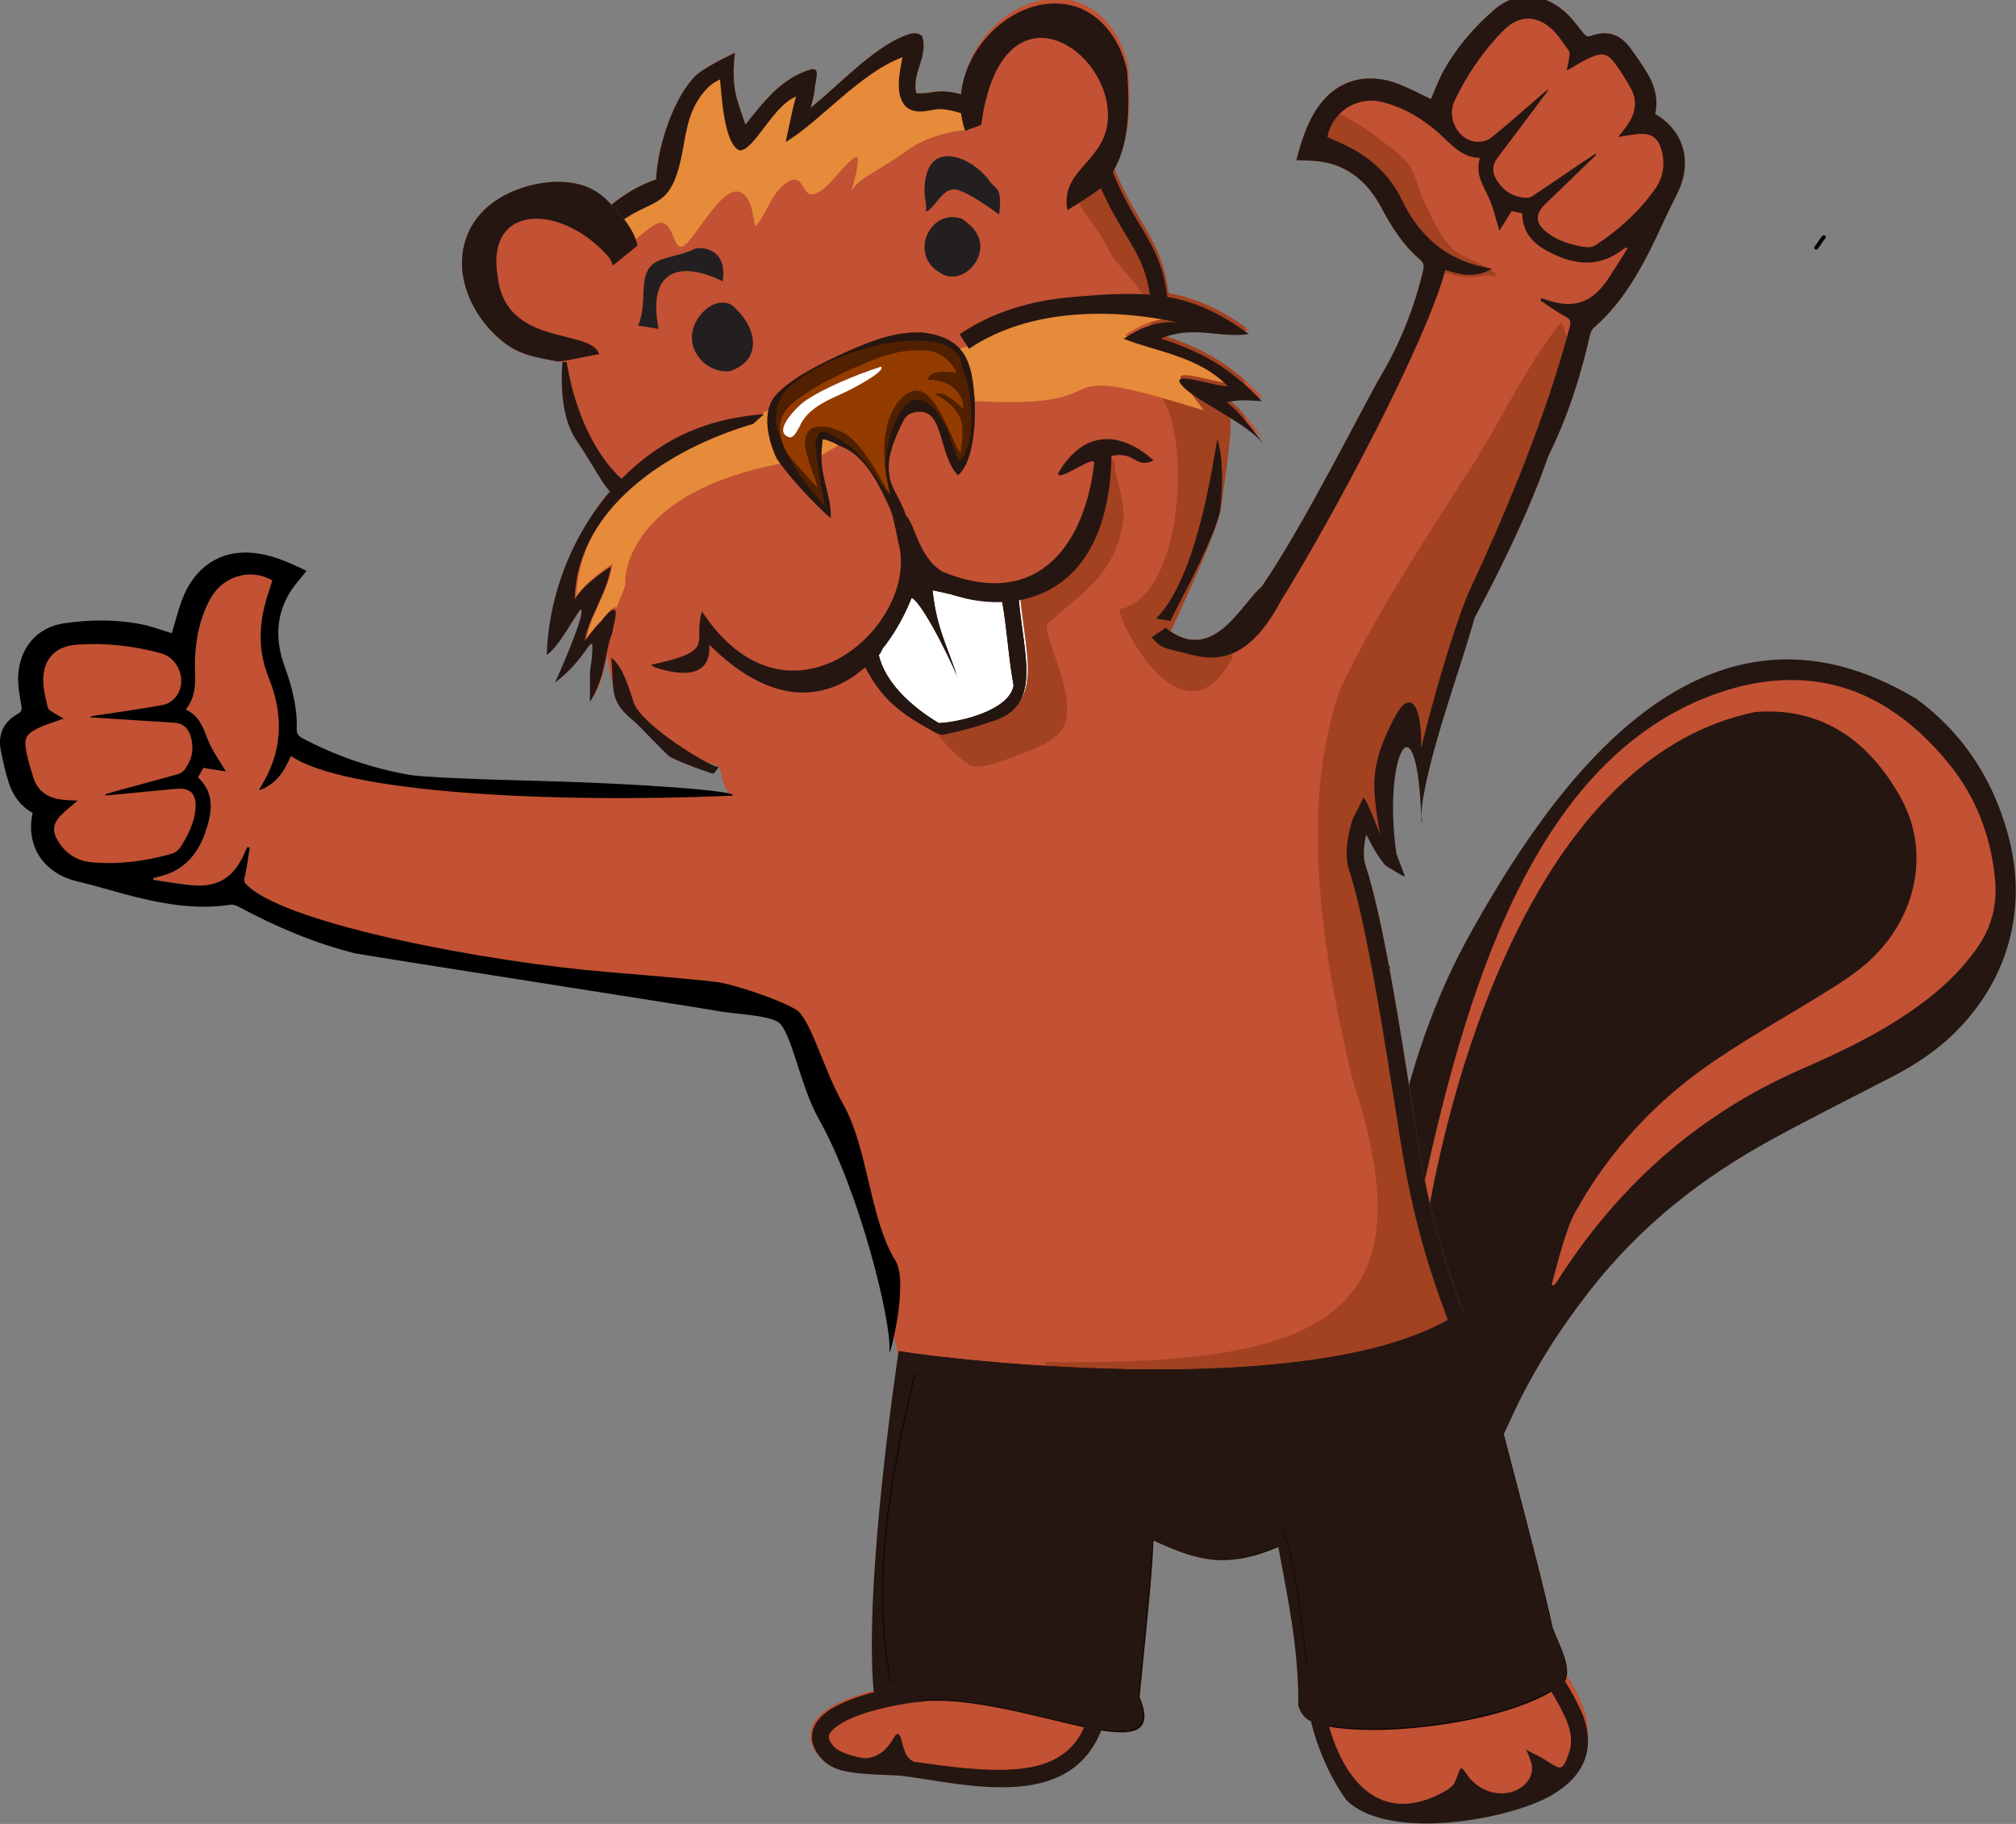 <?xml version="1.0" encoding="UTF-8" standalone="no"?>
<svg xmlns:inkscape="http://www.inkscape.org/namespaces/inkscape" xmlns:sodipodi="http://sodipodi.sourceforge.net/DTD/sodipodi-0.dtd" xmlns="http://www.w3.org/2000/svg" xmlns:svg="http://www.w3.org/2000/svg" width="517.583" height="468.293" viewBox="0 0 517.583 468.293" version="1.1" xml:space="preserve" style="clip-rule:evenodd;fill-rule:evenodd;stroke-linecap:round;stroke-linejoin:round;stroke-miterlimit:1.5" id="svg174" sodipodi:docname="biberbegeistert.svg" inkscape:version="1.1.1 (3bf5ae0d25, 2021-09-20)"><rect x="0" y="0" width="517.583" height="468.293" fill="#808080" stroke="none"/><defs id="defs178"></defs>
    <g transform="translate(-272.312,-478.472)" id="g172">
        <g id="g170"><g id="g1179" transform="matrix(-1,0,0,1,1062.207,0)"><g id="path1772-7" transform="matrix(0.45,-0.062,0.06,0.463,188.243,839.688)">
                <path d="M 478.036,103.541 C 473.758,91.623 469.515,81.033 466.131,70.094 457.599,42.569 445.433,17.436 431.119,-6.32 c -24.444,-40.578 -55.888,-71.052 -90.834,-96.136 -20.97,-15.055 -42.342,-29.164 -63.539,-43.652 -12.127,-8.282 -23.505,-17.866 -33.134,-30.379 -25.095,-32.609 -30.234,-72.381 -14.131,-109.899 13.569,-31.603 34.788,-53.21 61.082,-67.171 128.958,-54.1 197.746,72.155 235.451,166.749 30.829,78.496 30.604,177.355 14.215,175.989" style="fill:#261612" id="path2"></path>
            </g><g id="path1764-9" transform="matrix(0.119,-0.016,0.016,0.123,188.243,839.688)">
                <path d="m 1316.56,-1342.31 c -110.3,0.73 -211.68,48.02 -304.69,133.76 -60.644,55.96 -104.915,128.27 -127.217,220.576 -12.768,52.918 -6.608,101.378 19.643,149.257 30.762,56.078 70.667,100.203 114.404,139.545 70.33,63.164 147.2,110.815 224.94,156.509 192.36,113.025 349.77,275.393 459.58,504.667 1.3,2.702 3.68,4.662 5.58,6.981 1.27,-0.529 2.53,-1.055 3.82,-1.589 -4.46,-30.392 -8.02,-60.963 -13.64,-91.085 -4.14,-22.145 -8.6,-45.079 -16.98,-65.346 -58.4,-141.729 -145.31,-254.17 -249.91,-344.869 -75.48,-65.504 -155.66,-122.352 -232.92,-184.712 -27.56,-22.228 -55.4,-45.994 -78.47,-74.764 -82.48,-102.974 -89.2,-236.16 -13.84,-334.41 88.01,-114.67 199.7,-163.56 332.97,-135.26 432.75,147.26 547.14,783.249 556.82,1179.766 l 23.89,-0.31 c -35.52,-481.181 -106.6,-1060.946 -547.98,-1230.096 -53.88,-19.67 -105.86,-28.95 -156,-28.62 z" style="fill:#c35133" id="path5"></path>
            </g><g id="path2437-0" transform="matrix(0.12,0,0,0.124,186.793,820.313)">
                <path d="m 1755.18,-2763.95 c -25.74,0.52 -51.72,10.38 -74.71,29.34 -15.42,12.75 -28.18,29.02 -40.78,44.77 -5.55,6.9 -9.05,10.39 -18.48,7.04 -33.52,-11.85 -61.73,-3.06 -83.07,25.14 -14.16,18.8 -28.25,37.82 -39.96,58.17 -14.02,24.25 -19.87,51.01 -13.72,78.83 -62.8,35.14 -80.54,102.16 -46.11,166.54 20.35,38.15 37.84,77.87 57.84,116.22 31.08,59.53 67.18,115.52 119.44,159.37 4.14,3.47 7.13,9.61 8.37,15.04 20.25,86.77 48.09,170.92 89.02,250.28 86.06,238.95 240.5,469.29 347.55,676.95 16.55,32.38 31.27,66.32 39.76,96.74 8.48,30.42 10.1,57.011 4.27,74.008 -41.48,120.787 -83.06,395.589 -102.05,509.522 l -0.04,0.293 c -27.31,182.17 -56.77,285.154 -106.54,414.755 l -25.86,11.051 c -7.8,36.101 -19.56,83.329 -33.32,136.179 0,0 -0.01,0.001 -0.01,0.033 -43.1,165.525 -106.21,387.345 -132.29,504.711 -1.46,6.589 -11.43,27.213 -19.81,47.564 -4.2,10.175 -8.05,20.703 -10.11,31.529 -2.07,10.827 -2.73,22.662 3.05,34.238 l 5.61,6.61 c 62.27,45.074 171.67,72.606 278.68,85.959 53.51,6.676 106.2,9.453 151.73,7.911 45.53,-1.541 83.46,-6.764 110.32,-19.211 l 0.48,-0.227 c 11.84,-5.921 18.77,-17.54 21.57,-28.103 -1.31,-108.778 19.71,-209.983 39.38,-313.079 1.5,-7.819 2.67,-13.145 3.89,-18.835 59.96,25.747 109.81,32.28 154.51,25.573 40.23,-6.037 76.53,-21.595 114.42,-38.107 0.3,13.456 1.19,29.892 2.6,49.091 2.93,39.919 7.84,90.101 12.93,139.634 5.08,49.533 10.34,98.407 14,135.365 -73.72,170.271 262.49,-12.643 473.38,9.706 h 0.05 c -1.49,0.213 5.34,-0.162 12.37,-0.089 7.02,0.075 15.79,0.235 24.62,0.233 8.84,-0.002 17.67,-0.145 25.45,-0.82 3.89,-0.336 7.48,-0.784 11.17,-1.633 3.69,-0.849 7.63,-0.886 13.64,-6.904 l 5.26,-11.217 c -2.13,-232.017 -97.78,-497.653 -44.62,-718.746 138.49,-575.91 336.31,-1041.274 323.24,-1052.254 -52.48,-48.4 42.04,-58.99 50,-128.72 1.26,-16.31 14.79,-22.17 29.17,-23.78 6.5,3.61 23.61,1.86 62.7,-12.24 3.35,-1.21 5.54,-1.38 7.47,-2.24 3.87,-1.72 7.07,-3.73 10.68,-6.15 7.2,-4.86 63.13,-61.27 71.61,-68.46 46.71,-36.82 56.21,-79.99 61.82,-134.84 6,28.85 12.51,59.57 34.19,93.22 v -56.7 c 0,-10.4 -2.22,-20.75 -3.83,-31.22 -6.43,-75.15 5.18,-4.67 78.05,47.2 0,0 -64.96,-139.97 -55.27,-150.95 3.94,-4.47 48.48,81.44 73.39,93.47 -4.49,-126.63 -55.35,-248.2 -135.2,-339.15 18.74,-19.3 39.24,-60.22 71.09,-105.24 33.88,-47.89 34.04,-121 30.5,-163.95 3.99,-0.14 8.13,-0.5 12.44,-1.36 l -120.35,-322.33 c -25.52,-19.51 -57.76,-37.44 -88.58,-47.06 -1.39,-38.5 -13.62,-91.07 -35.22,-139.29 -12.05,-26.91 -27.05,-52.25 -45.78,-72.19 -18.74,-19.95 -87.72,-50.76 -87.72,-50.76 8.71,72.09 -4.02,95.92 -22.43,148.6 -39.16,-47.45 -78.2,-97.46 -140.99,-114.37 -20.37,-4.2 -8.54,22.63 -7.02,42.45 0.49,6.26 1.79,12.29 3.33,18.55 1.6,6.46 3.13,12.28 4.88,18.64 -4.3,-3.58 -7.74,-6.3 -12.31,-10.17 -57.92,-46.66 -131.41,-122.43 -198.66,-142.48 -3.4,-0.99 -6.85,-1.8 -11.29,-1.76 -4.43,0.05 -11.02,1.19 -16.38,6.55 -12.74,41.96 21.71,75.27 13.37,115.15 -0.75,3.35 -0.33,2.03 -0.89,2.32 -1.13,0.6 -15.21,1.24 -34.81,-2.09 h -0.03 c -21.94,-3.75 -44.15,-0.21 -62.54,5.1 l -332.75,139.41 0.11,0.26 c 2,4.6 4.4,9.01 7.02,13.26 -22.92,55.7 -46.8,90.5 -67.91,125.51 -22.33,37.02 -41.3,75.01 -48.23,132.9 -58.12,9.83 -111.58,32.56 -174.09,77.19 63.25,9.33 118.01,-19.07 187.85,9.3 -88.81,27.99 -149.45,61.95 -215.77,129.88 30.63,-0.43 43.61,-4.43 75.28,2.81 -31.98,20.56 -81.47,90.2 -81.02,90.2 13.15,-19.64 43.37,-39.9 75.48,-59.22 -4.32,48.69 14,144.42 18.87,189.47 5.09,47.01 86.28,213.65 108.83,260.91 -94.6,61.49 -150.9,-56.98 -195.04,-93.22 -91.64,-129.27 -216.7,-373.45 -254.43,-435.43 -41.57,-68.33 -72.04,-141.51 -90.89,-219.44 -2.31,-9.71 -1.12,-15.75 7.05,-22.43 35.63,-29.47 60.39,-67.07 82.52,-107.49 31.65,-57.78 79.73,-93.66 148.08,-96.86 10.77,-0.52 21.55,-0.88 33.64,-1.28 -11.21,-39.99 -22.9,-77.48 -46.53,-110.1 -40.55,-55.98 -104.86,-73.54 -174.61,-46.54 -22.37,8.64 -43.76,19.83 -66.71,30.37 -8.85,-19.28 -16.75,-40.82 -28.11,-60.33 -28.11,-48.29 -65.38,-89.55 -107.97,-125.28 -21.97,-18.43 -47.45,-27.27 -73.18,-26.76 z" style="fill:#c35133;fill-rule:nonzero" id="path8"></path>
            </g><g id="path2909" transform="matrix(0.12,0,0,0.124,186.793,820.313)">
                <path d="m 2207.51,-2532.87 c -54.01,1.01 -134.87,63.89 -176.12,96.89 -35.45,28.36 -37.01,65.59 -54.79,101.15 -16.14,32.28 -40.48,87.67 -75.86,105.36 -8.26,4.13 -75.86,32.66 -75.86,42.15 0,7.02 14.26,-1.71 21.07,0 46.99,11.75 68.18,-0.19 118,-12.65 5.43,-1.36 10.78,-3.16 16.07,-5.28 0.12,-5.44 2.38,-9.79 8.04,-14.42 35.63,-29.47 60.38,-67.07 82.51,-107.48 31.65,-57.79 79.73,-93.67 148.08,-96.86 10.78,-0.52 21.56,-0.88 33.65,-1.29 -10.93,-38.96 -22.35,-75.55 -44.79,-107.57 z" style="fill:#a24221;fill-rule:nonzero" id="path11"></path>
            </g><g id="path2885" transform="matrix(0.12,0,0,0.124,186.793,820.313)">
                <path d="m 2640.63,-2424 -5.68,2.38 0.11,0.26 c 1.99,4.61 4.39,9.02 7.01,13.27 -22.92,55.7 -46.79,90.5 -67.91,125.51 -22.32,37.01 -41.29,75.01 -48.23,132.9 -54.82,9.27 -105.51,30.04 -163.54,69.82 -0.29,2.84 -0.53,5.68 -0.73,8.51 59.18,5.36 111.83,-18.73 178.04,8.16 -70.71,22.28 -123.55,48.41 -175.63,92.39 0.16,5.07 0.26,10.16 0.26,15.27 0,6.86 -0.1,13.8 -0.25,20.78 10.13,0.03 20.66,0.94 35.13,4.25 -10.98,7.06 -24.01,19.91 -36.39,33.73 -0.22,5.75 -0.44,11.49 -0.66,17.26 9.91,-6.74 20.57,-13.43 31.51,-20.02 -4.33,48.7 14,144.43 18.87,189.47 5.08,47.02 86.27,213.65 108.83,260.92 -29.12,18.92 -54.61,20.78 -77.23,13.25 15.37,46.58 -78.48,11.75 -50.3,49.32 112.65,191.95 266.15,-133.93 231.79,-109.58 -125.59,-32.45 -145.17,-325.27 -92.72,-425.66 31.36,-60.03 21.91,-134.01 37.93,-198.08 12.62,-50.47 62.59,-78.82 84.29,-122.22 19.19,-38.37 50.78,-70.22 71.65,-109.58 -32.27,16.14 -59.98,-26.76 -86.15,-72.31 z" style="fill:#a24221;fill-rule:nonzero" id="path14"></path>
            </g><g id="path2883" transform="matrix(0.454,0,0,0.467,186.793,820.313)">
                <path d="m 698.044,-478.372 c -0.242,11.642 -6.89,22.421 -4.461,34.568 4.392,28.872 26.681,40.306 42.374,54.639 4.414,4.414 -17.666,39.38 -8.921,56.869 3.009,6.019 13.149,11.074 20.071,13.381 5.512,1.838 26.327,10.812 32.338,7.806 13.093,-6.546 38.834,-40.675 43.488,-54.639 2.569,-7.706 -11.002,-7.657 -14.496,-11.151 -0.999,-0.999 -38.701,-26.653 -39.028,-26.762 -3.904,-1.301 -23.218,-6.492 -24.532,-7.806 -1.393,-1.393 -6.939,-5.7 -8.92,-6.69 -0.95,-0.475 -3.605,-0.259 -4.461,-1.115 -3.189,-3.19 -6.928,-5.695 -11.151,-7.806 -9.51,-4.755 -13.405,-22.399 -15.611,-31.222 -0.371,-1.485 -0.533,-22.726 -2.23,-22.302 -1.613,0.403 -2.974,1.487 -4.46,2.23 z" style="fill:#a24221;fill-rule:nonzero" id="path17"></path>
            </g><g id="path2880" transform="matrix(0.12,0,0,0.124,186.793,820.313)">
                <path d="m 1685.8,-2090.39 c -42.13,84.26 -9.01,176.16 20.86,264.55 2.09,4.22 4.19,8.44 6.36,12.63 65.74,182.53 117.74,230.41 211.68,396.62 10.82,19.15 39.9,260.28 54.69,216.81 36.45,-107.11 65.73,10.52 81.18,63.52 9.47,18.53 -4.01,115.05 3.44,133.64 5.56,13.906 32.69,-49.92 36.32,-36.9 8.48,30.42 10.1,57.011 4.27,74.008 -41.48,120.787 -83.06,395.589 -102.05,509.522 l -0.04,0.293 c 6.95,65.931 1.87,134.938 -10.43,199.178 -6.07,20.762 -12.31,41.521 -17.59,62.65 -4.09,16.355 -13.53,31.821 -16.86,48.472 -2.14,10.503 -4.69,21.268 -7.53,32.199 -16.53,40.363 -35.16,73.797 -53.58,96.34 0,10.24 4.13,24.606 7.38,38.101 -10.36,25.09 -21.41,49.849 -32.66,73.585 213.82,151.173 653,-35.649 899.79,75.86 4.08,-2.039 1.54,-7.092 2.11,-10.536 5.07,-30.416 16.86,-66.448 16.86,-96.937 -603.16,8.54 -824.82,-96.48 -657.47,-585.814 60.4,-247.143 117.88,-556.411 25.29,-809.181 -79.35,-158.7 -177.34,-303.94 -278.16,-455.16 -62.96,-94.45 -118.79,-212.41 -193.86,-303.45 z" style="fill:#a24221;fill-rule:nonzero" id="path20"></path>
            </g><g id="path2830" transform="matrix(0.12,0,0,0.124,186.793,820.313)">
                <path d="m 3068.98,-2688.06 c -4.44,0.05 -11.02,1.19 -16.38,6.55 -12.75,41.96 21.7,75.27 13.37,115.15 -0.76,3.35 -0.34,2.03 -0.9,2.32 -1.12,0.6 -15.2,1.24 -34.8,-2.09 h -0.03 c -21.94,-3.75 -44.15,-0.21 -62.55,5.1 l -234.43,98.22 c 1.21,16.55 3.08,31.22 5.45,42.97 41.44,-19.72 45.5,-43.98 74.5,-53.64 83.91,-27.97 202.06,-21.71 274.17,29.8 31.19,22.27 65.98,40.01 95.37,59.6 6.44,4.29 18.45,17.28 22.79,22.31 -6.72,-11.87 -22.34,-75.72 -10.87,-69.99 27.57,13.79 64.25,77.48 95.36,77.48 19.57,0 17.51,-47.92 53.64,-23.84 32.82,21.88 42.81,66.66 65.56,89.4 4.54,4.54 2.69,-71.52 41.72,-71.52 37.19,0 90.7,101.97 113.25,113.25 24.56,12.27 19.4,-72.5 65.56,-41.73 63.48,42.32 110.68,108.11 143.05,172.85 4.44,8.89 7.94,23.84 17.87,23.84 7.95,0 0,-15.89 0,-23.84 0,-2.77 0.08,-5.3 0.21,-7.71 l -80.13,-214.64 c -25.52,-19.51 -57.76,-37.44 -88.57,-47.06 -1.4,-38.5 -13.63,-91.07 -35.22,-139.29 -12.06,-26.91 -27.06,-52.25 -45.79,-72.19 -18.73,-19.95 -87.72,-50.76 -87.72,-50.76 8.72,72.09 -4.01,95.92 -22.43,148.6 -39.16,-47.45 -78.2,-97.46 -140.99,-114.37 -20.36,-4.2 -8.54,22.63 -7.01,42.45 0.48,6.26 1.79,12.29 3.33,18.55 1.59,6.46 3.12,12.28 4.87,18.64 -4.3,-3.58 -7.74,-6.3 -12.3,-10.17 -57.92,-46.66 -131.42,-122.43 -198.67,-142.48 -3.4,-0.99 -6.84,-1.8 -11.28,-1.76 z m 136.56,326.29 c 0.38,0.67 0.73,1.21 1.05,1.53 1.28,1.28 0.57,0.35 -1.05,-1.53 z" style="fill:#e68b39;fill-rule:nonzero" id="path23"></path>
            </g><g id="path2319-3" transform="matrix(0.454,0,0,0.467,186.793,820.313)">
                <path d="m 807.1,193.194 -93.399,17.215 c -0.172,-0.582 -0.34,-1.169 -0.499,-1.774 l -9.324,2.446 c 3.483,13.277 10.367,22.745 19.245,28.778 8.878,6.034 19.493,8.677 30.539,9.539 22.092,1.725 46.439,-3.538 64.759,-5.828 4.737,-0.592 13.631,-0.504 22.311,-1.235 8.681,-0.731 17.521,-1.803 23.359,-7.641 3.274,-3.273 5.401,-6.768 5.963,-10.552 0.562,-3.785 -0.682,-7.505 -2.768,-10.348 -4.173,-5.687 -11.156,-9.139 -18.913,-12.047 -15.514,-5.817 -33.918,-8.553 -41.273,-8.553 z" style="fill:#c35133;fill-rule:nonzero" id="path26"></path>
            </g><g id="path2260-0" transform="matrix(0.454,0,0,0.467,186.793,820.313)">
                <path d="m 459.285,162.856 c -6.738,5.898 -8.346,13.614 -11.459,17.972 -2.968,4.155 -8.418,12.275 -12.823,21.364 -10e-4,0.002 0,0.004 0,0.006 -4.894,9.862 -5.709,19.05 -3.227,26.791 2.482,7.742 8.016,13.732 14.616,18.104 l 0.414,0.243 c 19.873,14.858 95.958,29.615 120.452,5.07 15.752,-21.46 24.44,-51.232 23.225,-73.389 L 461.932,165.879 Z" style="fill:#c35133;fill-rule:nonzero" id="path29"></path>
            </g><g id="path2425" transform="matrix(0.12,0,0,0.124,186.793,820.313)">
                <path d="m 1897.44,-41.556 -27.33,11.676 c -32.25,149.171 -131.21,486.066 -165.62,640.912 -1.46,6.589 -11.43,27.213 -19.81,47.564 -4.2,10.175 -8.05,20.708 -10.11,31.535 -2.07,10.827 -2.73,22.656 3.05,34.232 l 5.61,6.61 c 62.27,45.074 171.67,72.612 278.68,85.964 53.51,6.676 106.2,9.447 151.73,7.906 45.53,-1.541 83.46,-6.759 110.32,-19.206 l 0.48,-0.232 c 11.84,-5.921 18.77,-17.54 21.57,-28.103 -1.31,-108.778 19.71,-209.983 39.38,-313.079 1.5,-7.819 2.67,-13.145 3.89,-18.835 59.96,25.747 109.81,32.28 154.51,25.573 40.23,-6.037 76.53,-21.595 114.42,-38.107 0.3,13.456 1.19,29.893 2.6,49.091 2.94,39.92 7.84,90.101 12.93,139.634 5.08,49.534 10.34,98.407 14,135.366 -73.72,170.27 262.49,-12.644 473.38,9.705 h 0.05 c -1.49,0.212 5.34,-0.161 12.37,-0.083 7.02,0.078 15.79,0.234 24.62,0.232 8.84,-0.002 17.67,-0.146 25.45,-0.819 3.89,-0.337 7.48,-0.778 11.17,-1.628 3.69,-0.849 7.63,-0.891 13.64,-6.909 l 5.26,-11.211 C 3174.8,516.335 3100.07,40.687 3100.07,40.687 3095.64,45.119 2204,164.203 1897.44,-41.556 Z" style="fill:#110a08;fill-rule:nonzero" id="path32"></path>
            </g><g id="path1839" transform="matrix(0.454,0,0,0.467,186.793,820.313)">
                <path d="m 701.054,-642.241 c -6.661,17.817 -13.769,28.016 -19.975,38.306 -6.206,10.291 -11.442,20.856 -13.022,37.526 l 9.595,0.908 c 1.434,-15.134 5.71,-23.554 11.682,-33.456 5.972,-9.902 13.715,-21.103 20.745,-39.907 z" style="fill:#261612;fill-rule:nonzero" id="path35"></path>
            </g><g id="path2166" transform="matrix(0.12,0,0,0.124,187.509,821.05)">
                <path d="m 3037.25,-1586.89 c -57.12,66.15 -160.25,33.5 -198.58,46.91 -11.12,133.45 -55.57,236.32 61.33,267.76 36.07,12.88 74.06,20.43 95,25.4 l 0.32,0.08 0.33,0.07 c 12.21,2.59 29.27,-9.05 34.19,-12.05 l 1.13,-0.42 1.07,-0.59 c 80.59,-43.28 109.86,-78.48 144.83,-148.53 l 8.69,-17.39 -17.92,-7.53 c -81.18,-35.7 -40.18,-152.13 -130.39,-153.71 z" style="fill:#ffffff" id="path38"></path>
            </g><g id="path2141-8" transform="matrix(0.454,0,0,0.467,187.509,821.05)">
                <path d="m 803.605,-419.865 c -15.112,17.503 -42.397,8.864 -52.54,12.412 -2.943,35.308 -14.705,62.526 16.227,70.844 9.543,3.409 19.594,5.407 25.136,6.722 l 0.083,0.022 0.088,0.017 c 3.232,0.686 7.744,-2.394 9.047,-3.189 l 0.299,-0.111 0.282,-0.155 c 21.323,-11.451 29.067,-20.766 38.32,-39.299 l 2.298,-4.601 -4.739,-1.993 c -21.481,-9.445 -10.633,-40.25 -34.501,-40.668 z m -4.126,10.8 c -2.241,21.085 -8.495,30.843 -14.215,48.335 -0.431,-0.517 18.263,-39.88 26.014,-44.271 10.933,5.203 14.777,28.339 18.634,31.562 -3.519,14.778 -18.014,28.191 -34.001,37.428 -12.323,-0.567 -39.908,-7.032 -42.266,-20.695 3.033,-16.056 3.582,-30.55 6.538,-46.522 17.38,0.313 24.66,-3.093 39.296,-5.837 z" id="path41"></path>
            </g><g id="path2141" transform="matrix(0.454,0,0,0.467,187.509,821.05)">
                <path d="m 803.605,-419.865 c -15.112,17.503 -42.397,8.864 -52.54,12.412 -2.943,35.308 -14.705,62.526 16.227,70.844 9.543,3.409 19.594,5.407 25.136,6.722 l 0.083,0.022 0.088,0.017 c 3.232,0.686 7.744,-2.394 9.047,-3.189 l 0.299,-0.111 0.282,-0.155 c 21.323,-11.451 29.067,-20.766 38.32,-39.299 l 2.298,-4.601 -4.739,-1.993 c -21.481,-9.445 -10.633,-40.25 -34.501,-40.668 z m -4.126,10.8 c -2.241,21.085 -8.495,30.843 -14.215,48.335 -0.431,-0.517 18.263,-39.88 26.014,-44.271 10.933,5.203 14.777,28.339 18.634,31.562 -3.519,14.778 -18.014,28.191 -34.001,37.428 -12.323,-0.567 -39.908,-7.032 -42.266,-20.695 3.033,-16.056 3.582,-30.55 6.538,-46.522 17.38,0.313 24.66,-3.093 39.296,-5.837 z" style="fill:#261612" id="path44"></path>
            </g><g id="path2814" transform="matrix(0.12,0,0,0.124,186.793,820.313)">
                <path d="m 2670.88,-2114.6 c -58.21,0.02 -115.27,6.98 -166.49,17.66 47.72,-2.9 82.58,13.48 114.56,34.2 -66.65,26.71 -159.62,35.53 -222.31,98.71 25.27,1.03 121.78,-32.64 100.64,-5.08 -8,11.68 -26.44,35.68 -46.93,62.17 377.54,-113.93 143.42,-1.15 482.94,-19.09 109.03,0 252.02,61.87 345.59,118.01 399.7,45.04 412.93,241.25 408.81,261.3 5.72,17.17 12.74,32.23 19.15,47.61 0.03,-0.02 0.05,-0.05 0.08,-0.07 9.51,-4.23 30.77,26.88 33.49,28.36 4.82,2.61 28.17,33.28 30.55,35.81 -7.54,-47.42 -46.91,-96.82 -55.97,-154.4 0,0 59.8,36.32 77.93,69.08 -0.31,-1.34 -0.29,-2.14 -0.61,-3.5 -5.59,-184.82 -196.53,-309.47 -381.23,-361.92 l -22.06,-19.27 -439.3,-136.74 c -81.61,-53.59 -181.82,-72.87 -278.84,-72.84 z" style="fill:#e68b39;fill-rule:nonzero" id="path47"></path>
            </g><g id="path1729" transform="matrix(0.12,0,0,0.124,186.793,820.313)">
                <path d="m 2557.84,-1803.31 c 40,18.23 37.7,-19.86 89.96,-9.57 7.3,332.03 255.69,332.72 377.65,272.46 12.32,-6.66 23.11,-15.24 32.81,-25.63 54.57,182.69 226.47,359.84 450.12,144.07 -5.05,79.14 79.28,58.28 113.33,47.98 3.02,-1.04 5.99,-1.47 10.88,-6.36 -142.73,-29.52 -87.97,-44.33 -108.54,-110.42 -186.95,274.41 -466.66,25.22 -420.66,-140.81 3.22,-12.87 9.36,-48.73 16.58,-68.07 -11.63,0.25 -29.05,-12.44 -51.14,44.67 -18.11,44.74 -35.97,69.15 -60.71,82.51 -213.08,83.21 -305.77,-71.73 -323.21,-225.51 -2.17,-19.09 78.42,41.27 77.18,21.22 -56.16,-93.25 -136.33,-86.16 -204.25,-26.54 z" style="fill:#261612;fill-rule:nonzero" id="path50"></path>
            </g><g id="path1110" transform="matrix(0.454,0,0,0.467,186.793,820.313)">
                <path d="m 722.143,-568.668 c -43.174,-3.741 -66.717,-3.364 -99.885,20.32 16.735,2.469 31.223,-5.046 49.702,2.46 -23.499,7.406 -39.541,16.391 -57.09,34.364 8.106,-0.114 11.54,-1.171 19.919,0.745 -8.463,5.437 -21.555,23.864 -21.438,23.864 8.205,-12.249 41.456,-25.42 47.387,-34.079 5.595,-7.292 -19.941,1.619 -26.628,1.344 16.587,-16.715 41.187,-19.051 58.819,-26.118 -8.459,-5.48 -17.684,-9.814 -30.308,-9.047 36.133,-7.533 83.276,-8.089 117.826,14.599 l 5.292,-8.055 c -19.224,-12.624 -41.447,-18.6 -63.596,-20.397 z" style="fill:#261612;fill-rule:nonzero" id="path53"></path>
            </g><g id="path1738" transform="matrix(0.454,0,0,0.467,186.793,820.313)">
                <path d="m 639.921,-490.41 c -3.188,10.477 -3.058,24.521 -1.605,37.957 1.452,13.437 24.698,54.271 28.168,61.787 l 8.19,-1.254 c -25.043,-24.121 -33.411,-95.869 -34.753,-98.49 z" style="fill:#261612;fill-rule:nonzero" id="path56"></path>
            </g><g id="path1762" transform="matrix(0.12,0,0,0.124,186.793,820.313)">
                <path d="m 1755.18,-2763.93 c -25.74,0.51 -51.72,10.37 -74.71,29.33 -15.42,12.76 -28.18,29.02 -40.78,44.78 -5.55,6.89 -9.05,10.38 -18.48,7.03 -33.52,-11.85 -61.73,-3.06 -83.07,25.14 -14.16,18.8 -28.25,37.82 -39.96,58.18 -14.02,24.24 -19.87,51 -13.72,78.82 -62.8,35.14 -80.54,102.16 -46.11,166.54 20.35,38.15 37.84,77.87 57.84,116.22 31.08,59.53 67.18,115.52 119.44,159.38 4.14,3.46 7.13,9.6 8.37,15.03 20.25,86.77 48.09,170.92 89.02,250.28 41.14,114.23 97.95,226.46 157.7,335.22 31.58,108.11 76.27,221.65 102.11,333.62 5.48,23.75 11.92,53.39 11.92,77.49 0,3.97 -2.82,14.73 0,11.92 8.48,-275.1 83.72,-139.42 53.64,65.559 -4,11.981 -17.88,42.888 -17.88,47.68 0,1.519 39.45,-21.574 41.72,-23.84 12.46,-12.466 29.78,-42.009 40.73,-63.639 6.1,26.08 6.8,48.648 1.64,63.689 -17.21,50.098 -34.4,126.762 -50.02,207.383 -1.41,2.374 -2.81,4.744 -4.27,7.131 1.09,-0.548 2.25,-1.548 3.45,-2.907 -21.69,112.532 -40.23,232.065 -51.21,297.915 l -0.04,0.293 c -36.69,244.749 -77.2,346.492 -165.73,562.007 l 33.69,13.852 c 88.55,-215.556 130.96,-323.17 168.01,-570.145 l 0.04,-0.294 c 19.13,-114.796 62.27,-391.969 100.54,-503.415 9.86,-28.7 5.85,-61.519 -3.66,-95.629 -6,-21.51 -10.22,-20.91 -25.65,-54.62 -4.5,-9.82 -42.78,92.22 -36.84,73.63 2.72,-8.54 10.47,-52.87 12.69,-93.22 1.8,-54.27 -18.48,-101.52 -43.6,-147.98 -36.66,-66.87 -58.88,-16.38 -56.58,63.25 -25.92,-100.86 -64.5,-233.75 -100.89,-320.35 -86.56,-178.61 -168.56,-373.28 -217.65,-553.19 -2.51,-10.97 0.73,-14.67 10.13,-19.65 18.56,-9.78 35.77,-22.04 53.51,-33.29 -0.88,-1.47 -1.82,-2.92 -2.75,-4.38 -5.73,1.72 -11.47,3.44 -17.22,5.17 -52.15,15.88 -90.03,3.56 -122.2,-41.13 -15.63,-21.7 -29.59,-44.69 -44.27,-67.1 0.88,-0.87 1.79,-1.73 2.63,-2.65 3.98,2.66 8.02,5.24 11.92,7.94 42.83,29.91 88.39,29.57 134.54,10.22 39.67,-16.58 74.84,-38.33 76.13,-88.36 8.96,-1.9 16.8,-3.56 22.53,-4.74 9.5,14.89 18.08,28.37 25.93,40.68 8.37,-25.41 13.51,-50.4 24.69,-72.26 12.74,-24.84 26.74,-47.92 17.17,-78.33 32.07,-1 52.24,-18.59 73.31,-38.34 39.11,-36.63 83.99,-65.56 137.26,-77.79 53.42,-12.3 105.44,21.05 115.76,72.62 -19.23,8.82 -39.1,16.48 -57.58,26.72 -44.07,24.33 -78.93,57.52 -101.86,103.69 -35.75,71.96 -91.13,121.15 -171.78,138.07 -5.95,1.25 -11.92,2.54 -20.69,4.43 34.81,19.79 67.22,13.01 99.5,2.44 39.65,145.38 234.47,502.54 352.53,686.29 78.42,143.33 158.33,118.89 207,106.46 22.3,-5.69 40.21,-7.98 51.35,-15.63 11.14,-7.65 17.33,-16.8 17.33,-16.8 l -30.59,-19.78 c 0,0 -1.3,2.4 -7.35,6.55 -96.09,65.16 -152.97,-55.07 -197.5,-91.63 -91.63,-129.26 -216.69,-373.45 -254.42,-435.43 -41.57,-68.33 -72.04,-141.5 -90.89,-219.43 -2.31,-9.71 -1.12,-15.75 7.05,-22.44 35.63,-29.47 60.39,-67.07 82.52,-107.49 31.65,-57.78 79.73,-93.66 148.08,-96.86 10.77,-0.52 21.55,-0.87 33.64,-1.28 -11.22,-39.98 -22.9,-77.48 -46.53,-110.1 -40.55,-55.98 -104.86,-73.54 -174.61,-46.54 -22.37,8.64 -43.76,19.83 -66.71,30.37 -8.85,-19.28 -16.75,-40.82 -28.11,-60.33 -28.11,-48.29 -65.38,-89.55 -107.97,-125.28 -21.97,-18.43 -47.45,-27.27 -73.18,-26.75 z m 1.1,45.69 c 18.56,0.01 36.89,8.61 53.97,25.41 43.01,42.31 77.14,91.17 103.75,145.17 16.57,33.58 -5.75,78.1 -42.93,83.99 -11.25,1.78 -26.56,-0.96 -35.24,-7.71 -39.71,-30.95 -77.74,-64.07 -116.4,-96.35 -1.52,-1.25 -3.59,-1.94 -7.43,-3.94 37.88,48.82 73.9,95.72 110.39,142.18 11.57,14.73 10.93,29.72 2.07,44.26 -13.95,22.95 -34.89,36.05 -61.94,38.01 -5.02,0.36 -11.09,-0.83 -15.29,-3.52 -36.84,-23.73 -73.37,-48.02 -110.03,-72.04 -8.12,-5.3 -16.49,-10.38 -24.75,-15.56 -0.51,0.81 -1.02,1.63 -1.54,2.41 35.96,33.57 71.92,67.21 107.88,100.78 23.83,22.25 22.8,40.67 -3.61,60.34 -21.64,16.14 -46.59,23.47 -72.83,28.35 -11.81,2.24 -21.83,2.82 -32.51,-4.06 -47.96,-30.85 -90.25,-67.91 -124.19,-113.72 -18.37,-24.81 -23.13,-52.99 -14.28,-82.82 6.68,-22.65 19.78,-33.1 43.42,-32.43 16.26,0.47 32.41,4.04 48.72,6.25 -6.25,-7.93 -13.27,-16.15 -19.49,-24.86 -17.41,-24.27 -22.41,-50.09 -6.6,-76.93 9.98,-16.94 20.41,-33.83 32.41,-49.36 16.28,-21.14 26.29,-24.11 51.34,-14.07 17.51,7.05 33.58,17.55 52.81,27.91 -1.9,-9.2 -3.97,-17.37 -5.14,-25.6 -0.71,-4.96 -2.12,-11.64 0.28,-14.96 11.98,-16.24 23.11,-33.92 38.23,-46.77 16.02,-13.67 32.56,-20.36 48.93,-20.36 z" style="fill:#261612" id="path59"></path>
            </g><g id="path1114" transform="matrix(0.454,0,0,0.467,186.793,820.313)">
                <path d="m 896.303,-504.362 6.212,5.423 c 48.868,13.879 99.385,46.859 100.865,95.76 0.09,0.359 0.08,0.569 0.16,0.925 -4.794,-8.667 -20.616,-18.276 -20.616,-18.276 2.399,15.235 12.814,28.304 14.811,40.851 -0.63,-0.671 -6.811,-8.785 -8.084,-9.476 -0.72,-0.391 -6.346,-8.621 -8.86,-7.503 -1.912,1.086 1.295,9.933 1.175,12.015 4.804,11.602 3.503,24.061 12.85,38.573 v -15.004 c 0,-2.75 -0.585,-5.488 -1.013,-8.26 -1.699,-19.884 1.372,-1.233 20.657,12.49 0,0 -17.193,-37.035 -14.63,-39.94 1.04,-1.182 12.83,21.55 19.42,24.732 -2.02,-56.936 -39.459,-110.019 -89.781,-126.011 -11.501,-3.776 -22.334,-5.343 -33.166,-6.299 z" style="fill:#261612;fill-rule:nonzero" id="path62"></path>
            </g><g id="path1843" transform="matrix(0.454,0,0,0.467,186.793,820.313)">
                <path d="m 982.716,-370.414 c -6.876,5.383 -10.091,17.063 -12.555,24.425 -4.22,12.611 -42.924,35.467 -48.235,35.776 1.625,1.625 2.453,3.667 3.384,3.537 0.932,-0.13 1.442,-0.423 1.977,-0.593 11.275,-3.572 21.46,-8.032 22.413,-8.674 1.907,-1.285 17.471,-17.215 19.716,-19.115 14.849,-11.708 11.584,-16.341 13.3,-35.356 z" style="fill:#261612;fill-rule:nonzero" id="path65"></path>
            </g><g id="path1725" transform="matrix(0.454,0,0,0.467,186.793,820.313)">
                <path d="m 1009.21,-542.242 c -2.57,26.206 -13.341,57.376 -33.211,74.288 l 6.073,7.485 c 5.359,-4.349 10.986,-16.118 20.208,-29.16 13.35,-18.866 6.93,-52.613 6.93,-52.613 z" style="fill:#261612;fill-rule:nonzero" id="path68"></path>
            </g><g id="path1097" transform="matrix(0.12,0,0,0.124,186.793,820.313)">
                <path d="m 3068.97,-2688.05 c -4.44,0.04 -11.02,1.18 -16.38,6.55 -12.75,41.95 21.7,75.27 13.37,115.15 -0.76,3.34 -0.34,2.02 -0.9,2.32 -1.13,0.59 -15.2,1.23 -34.8,-2.09 h -0.02 c -42.12,-7.2 -85.33,12.43 -100.36,19.94 l 16.28,32.58 c 9.31,-4.66 53.6,-20.79 77.97,-16.62 h 0.03 c 20.3,3.45 38.83,8.47 57.9,-1.58 32.38,-21.37 19.01,-76.15 12.74,-106.68 93.03,34.28 173.15,130.5 250.16,175.89 0,0 -12.17,-54.77 -13.54,-61.24 -2.46,-11.55 -6,-23.11 -8.64,-33.17 51.48,21.12 88.53,111.41 120.65,111.69 33.44,-12.35 38.73,-115.61 41.91,-147.07 9.96,4.28 19.78,10.43 29.28,20.55 49.61,50.7 41.6,112.75 62.82,174.88 26,74.54 61.8,52.1 137.24,111.37 l 27.41,-24.02 c -25.32,-28.89 -74.22,-61.41 -119.91,-75.68 -1.4,-38.5 -13.63,-91.06 -35.22,-139.28 -12.06,-26.92 -27.06,-52.25 -45.79,-72.2 -18.73,-19.94 -87.72,-50.76 -87.72,-50.76 8.71,72.09 -4.01,95.93 -22.43,148.61 -39.16,-47.45 -78.2,-97.46 -140.98,-114.38 -20.37,-4.19 -8.55,22.63 -7.02,42.46 0.48,6.26 1.79,12.29 3.33,18.54 1.59,6.47 3.12,12.28 4.87,18.64 -4.3,-3.58 -7.74,-6.3 -12.31,-10.17 -57.91,-46.66 -131.4,-122.43 -198.65,-142.47 -3.41,-0.99 -6.85,-1.81 -11.29,-1.76 z" style="fill:#261612;fill-rule:nonzero" id="path71"></path>
            </g><g id="path2750" transform="matrix(0.12,0,0,0.124,186.793,820.313)">
                <path d="m 3059.97,-2068.47 c -3.47,0.07 -6.93,0.23 -10.37,0.49 -90.02,11.85 -103.15,61.4 -108.7,136.51 -3.68,55.83 4.01,134.4 35.59,158.61 45.12,-46.32 27.15,-151.22 99.39,-128.24 6.96,2.34 13.01,6.78 18.68,18.14 16.39,32.77 35.85,73.2 28.33,110.8 -1.35,32 -55.35,87.06 -28.81,108.71 0,0 8.89,2.25 8.89,2.25 36.54,-84.88 67.87,-153.02 127.84,-172.94 15.2,-8.78 29.82,-13.25 34.02,-13.06 0.37,0.03 0.52,0.01 0.69,0 v 0.01 c 0.39,0.91 1.25,3.52 1.25,8.72 l 0.3,3.26 c 8.07,63.32 -21.15,104.02 -18.53,151.42 33.26,-28.14 89.31,-85.11 115.08,-123.27 l 1.02,-1.7 c 20.08,-41.29 30.11,-97.08 2.83,-128.17 -28.59,-31.74 -81.53,-58.7 -121.47,-77.31 l -0.04,-0.03 c -41.34,-19.17 -82.27,-35.87 -113.22,-44.31 l -0.15,-0.05 c -23.41,-6.17 -48.32,-10.29 -72.62,-9.84 z" style="fill:#943b00;fill-rule:nonzero" id="path74"></path>
            </g><g id="path1118" transform="matrix(0.12,0,0,0.124,186.793,820.313)">
                <path d="m 3059.97,-2068.47 c -3.47,0.07 -6.93,0.23 -10.37,0.49 -90.02,11.85 -103.15,61.4 -108.7,136.51 -3.68,55.83 4.01,134.4 35.59,158.61 45.12,-46.32 27.15,-151.22 99.39,-128.24 6.96,2.34 13.01,6.78 18.68,18.14 16.39,32.77 35.85,73.2 28.33,110.8 -1.35,32 -55.35,87.06 -28.81,108.71 0,0 8.89,2.25 8.89,2.25 36.54,-84.88 67.87,-153.02 127.84,-172.94 15.2,-8.78 29.82,-13.25 34.02,-13.06 0.37,0.02 0.52,0.01 0.69,0 v 0.01 c 0.39,0.91 1.25,3.52 1.25,8.72 l 0.3,3.26 c 8.07,63.32 -21.15,104.02 -18.53,151.42 33.26,-28.14 89.31,-85.11 115.08,-123.27 l 1.02,-1.7 c 20.08,-41.29 30.11,-97.08 2.83,-128.17 -28.59,-31.74 -81.53,-58.7 -121.47,-77.31 l -0.03,-0.03 c -41.34,-19.17 -82.28,-35.87 -113.23,-44.31 l -0.14,-0.05 c -23.41,-6.17 -48.32,-10.29 -72.63,-9.84 z m 1.8,36.59 c 19.45,-0.29 40.4,2.91 61.42,8.45 26.89,7.34 67.18,23.55 107.45,42.23 40.25,18.75 89.34,45.96 109.77,68.64 10.23,11.35 15.96,22.88 17.08,37.52 1.1,14.41 -2.79,32.87 -15.17,56.67 -8.19,11.97 -54.94,61.56 -67.14,73.17 3.61,-15.31 30.82,-77.75 27.74,-95.55 -0.03,-42.85 -45.53,-33.79 -67.2,-25.77 -56.18,16.54 -94.73,110.77 -114.66,134.13 41.66,-159.78 -29.85,-223.4 -63.48,-214.35 -43.88,11.8 -76.12,128.19 -87.5,127.89 l -0.11,-0.89 c -3,-23.28 -8.32,-54.76 3.38,-76.36 10.14,-18 28.18,-32.49 50.64,-44.81 -15.9,-6.32 -43.94,16.61 -56.92,29.32 -6.47,5.08 -3.47,-59.93 74.38,-59.13 -10,-21.12 -35.75,-15.13 -62.98,-14.58 16.42,-31 42.9,-47.55 75.06,-46.23 2.71,-0.19 5.46,-0.3 8.24,-0.35 z" style="fill:#261612;fill-rule:nonzero" id="path77"></path>
            </g><g id="path1077" transform="matrix(0.454,0,0,0.467,181.784,816.627)">
                <path d="m 929.348,-550.465 c -9.801,8.236 -16.259,22.408 -0.419,27.608 8.193,0 12.694,-4.763 14.655,-9.674 3.535,-9.069 -6.709,-20.738 -14.236,-17.934 z" style="fill-rule:nonzero" id="path80"></path>
            </g><g id="path1083" transform="matrix(0.12,0,0,0.124,181.784,816.627)">
                <path d="m 3524.24,-2100.42 v 0.01 c -5.9,-0.29 -11.98,0.56 -18.1,2.84 l -5.36,3.12 c -20.95,17.61 -38.99,40.71 -43.4,67.46 -2.2,13.38 -0.17,28.31 8.19,40.76 8.35,12.46 22.02,21.58 39.67,27.37 l 5.67,0.92 c 38.02,0 62.85,-24.31 72.31,-48.02 l 0.05,-0.14 c 9.8,-25.15 0.66,-51.03 -14.15,-68.93 -11.1,-13.43 -27.19,-24.53 -44.88,-25.39 z" style="fill:#231f20;fill-rule:nonzero" id="path83"></path>
            </g><g id="path877" transform="matrix(0.454,0,0,0.467,186.793,820.313)">
                <path d="m 955.97,-551.147 c 6.738,-32.6 -12.186,-37.71 -36.2,-26.206 -2.682,-16.488 9.321,-19.049 15.398,-17.997 8.43,4.22 19.63,4.588 24.416,8.857 8.179,7.297 2.292,20.788 7.979,33.525 l -11.594,1.821 z" style="fill:#231f20;fill-rule:nonzero" id="path86"></path>
            </g><g id="path2428" transform="matrix(0.454,0,0,0.467,186.793,820.313)">
                <path d="m 685.193,90.676 c 9.81,0.752 18.437,10.552 25.232,17.346 15.222,15.222 21.42,23.654 25.231,46.521 1.208,7.246 0.651,14.431 2.366,21.289 0.815,3.261 7.711,22.251 4.731,25.232 -2.91,2.909 -11.186,3.025 -15.77,3.942 -4.318,0.864 -35.407,10.401 -36.27,8.673 -0.315,-0.628 0.512,-27.954 0,-31.539 -0.672,-4.701 -2.8,-9.623 -3.943,-14.193 -1.621,-6.484 0.832,-14.019 -0.788,-20.5 -2.735,-10.941 -2.366,-22.107 -2.366,-33.905 0,-8.254 -0.093,-14.889 3.943,-18.924 1.083,-1.084 -1.446,-2.716 -2.366,-3.942 z" style="fill:#0b0705;fill-rule:nonzero" id="path89"></path>
            </g><g id="path2382" transform="matrix(0.454,0,0,0.467,186.793,820.313)">
                <path d="m 502.031,-10.995 -7.23,3.089 c -8.533,39.468 -34.717,128.605 -43.821,169.575 -0.387,1.743 -3.024,7.2 -5.243,12.584 -1.11,2.692 -2.127,5.479 -2.674,8.344 -0.547,2.864 -0.723,5.994 0.808,9.057 l 1.484,1.75 c 16.476,11.925 45.42,19.21 73.734,22.743 14.157,1.767 28.098,2.501 40.145,2.093 12.046,-0.408 22.082,-1.789 29.188,-5.082 l 0.127,-0.061 c 3.133,-1.567 4.966,-4.641 5.708,-7.436 -0.345,-28.78 5.216,-55.558 10.419,-82.836 0.397,-2.068 0.708,-3.477 1.03,-4.982 15.864,6.812 29.054,8.54 40.881,6.765 10.645,-1.597 20.247,-5.713 30.273,-10.082 0.079,3.561 0.313,7.909 0.687,12.989 0.777,10.562 2.076,23.839 3.421,36.944 1.345,13.106 2.737,26.037 3.704,35.815 -19.504,45.051 69.45,-3.344 125.25,2.569 h 0.012 c -0.393,0.056 1.413,-0.043 3.272,-0.022 1.858,0.021 4.179,0.062 6.516,0.061 2.337,0 4.673,-0.038 6.732,-0.216 1.03,-0.089 1.981,-0.207 2.957,-0.432 0.976,-0.224 2.017,-0.234 3.61,-1.827 l 1.389,-2.967 C 839.998,136.613 820.227,10.766 820.227,10.766 819.054,11.938 583.141,43.445 502.031,-10.995 Z m 0.598,11.311 c 86.586,49.348 201.226,28.905 308.667,22.638 14.16,56.111 25.014,115.215 13.713,170.129 -0.299,1.454 -3.305,0.16 -5.287,0.16 -2.213,0.001 -4.491,-0.039 -6.411,-0.061 -1.92,-0.021 -3.075,-0.116 -4.739,0.122 l 0.011,-0.006 c -32.978,4.622 -72.591,5.237 -113.286,17.484 -15.277,-7.96 1.697,-109.01 -7.29,-108.774 -8.978,0.551 -27.658,12.218 -42.848,13.066 -11.27,1.691 -23.442,0.237 -40.577,-8.122 -12.554,25.694 -11.318,73.098 -19.643,96.24 -0.291,1.097 -0.411,1.118 -0.681,1.251 -4.697,2.148 -14.009,3.785 -25.345,4.169 -11.399,0.386 -24.924,-0.321 -38.634,-2.032 -26.608,-3.32 -53.866,-10.818 -67.776,-20.163 -0.067,-0.473 -0.203,-0.809 0.028,-2.016 0.336,-1.763 1.13,-4.069 2.12,-6.472 1.98,-4.804 4.705,-9.526 5.736,-14.167 8.571,-38.571 32.626,-121.13 42.243,-163.447 z" style="fill:#261612;fill-rule:nonzero" id="path92"></path>
            </g><g id="path2529" transform="matrix(0.12,0,0,0.124,186.793,820.313)">
                <path d="m 1915.24,9.805 c 325.35,175.481 751.39,100.264 1151.07,76.951 53.52,212.073 94.55,435.458 51.83,643.005 -1.13,5.496 -12.48,0.602 -19.98,0.603 -8.36,0.002 -16.97,-0.148 -24.23,-0.227 -7.26,-0.075 -11.62,-0.439 -17.91,0.46 l 0.05,-0.034 c -124.64,17.469 -274.37,19.794 -428.18,66.083 -57.74,-30.087 6.42,-412.008 -27.55,-411.118 -33.93,2.082 -104.53,46.18 -161.95,49.385 -42.59,6.392 -88.59,0.899 -153.35,-30.694 -47.45,97.11 -42.78,276.272 -74.25,363.737 -1.1,4.147 -1.55,4.229 -2.57,4.734 -17.75,8.118 -52.94,14.306 -95.79,15.757 -43.08,1.458 -94.21,-1.22 -146.02,-7.685 -100.57,-12.548 -203.59,-40.887 -256.16,-76.209 -0.26,-1.786 -0.77,-3.053 0.11,-7.612 1.27,-6.663 4.26,-15.386 8.01,-24.466 7.48,-18.159 17.78,-36 21.68,-53.542 25.55,-114.984 87.42,-333.178 130.3,-498.809 l 0.12,0.049 c 16.42,-39.985 31.26,-76.233 44.77,-110.368 z" style="fill:#261612;fill-rule:nonzero" id="path95"></path>
            </g><g id="path2260" transform="matrix(0.454,0,0,0.467,186.793,820.313)">
                <path d="m 459.285,167.857 c -6.738,5.899 -8.346,13.614 -11.459,17.972 -2.968,4.156 -8.418,12.275 -12.823,21.365 -10e-4,0.001 0,0.004 0,0.006 -4.894,9.862 -5.709,19.049 -3.227,26.79 2.482,7.743 8.016,13.732 14.616,18.104 l 0.414,0.244 c 19.873,14.857 95.958,29.614 120.452,5.069 15.753,-21.46 24.44,-51.232 23.225,-73.388 l -9.617,0.647 c 1.762,32.244 -18.514,97.391 -70.97,67.33 -0.969,-0.611 -1.87,-1.29 -2.653,-2.074 -2.671,-2.671 -3.161,-7.891 -5.126,-9.855 -0.531,-0.532 -4.392,5.086 -4.73,5.519 -14.973,16.312 -38.072,6.162 -35.088,-7.884 0.006,-0.023 1.92,-5.926 3.171,-7.786 -1.205,0.674 -3.434,1.805 -3.565,1.871 -15.056,6.519 -15.94,14.395 -20.951,-0.743 -1.65,-5.147 -1.38,-11.385 2.681,-19.566 l 0.023,-0.043 c 4.024,-8.314 9.256,-16.155 12.009,-20.009 4.695,-6.573 6.214,-13.026 9.971,-16.315 z m 6.185,62.059 c 0.466,-0.26 0.804,-0.462 0.772,-0.493 -0.189,-0.19 -0.461,0.032 -0.772,0.493 z" style="fill:#261612;fill-rule:nonzero" id="path98"></path>
            </g><g id="path986" transform="matrix(0.454,0,0,0.467,186.793,820.313)">
                <path d="m 791.165,-612.592 c -2.054,-0.192 -4.208,0.03 -6.323,0.758 l -1.356,0.726 c 0,0 -1.779,1.357 -3.837,3.089 l -0.088,0.078 c -3.544,3.136 -5.434,7.254 -5.526,11.178 -0.092,3.923 1.399,7.457 3.555,10.231 2.155,2.774 4.997,4.908 8.321,5.99 3.248,1.058 7.236,0.901 10.513,-1.267 4.19,-2.219 7.146,-5.602 8.388,-9.363 1.284,-3.886 0.894,-7.924 -0.559,-11.382 -1.453,-3.459 -3.974,-6.451 -7.38,-8.311 -1.703,-0.929 -3.655,-1.535 -5.708,-1.727 z" style="fill:#231f20;fill-rule:nonzero" id="path101"></path>
            </g><g id="path1025" transform="matrix(0.454,0,0,0.467,186.793,820.313)">
                <path d="m 768.549,-632.108 c -1.831,2.476 -4.272,3.689 -4.906,5.708 -0.633,2.019 -0.75,3.932 -0.758,5.692 -0.017,3.518 0.57,6.593 0.57,6.593 4.211,-2.93 15.592,-11.068 23.133,-13.365 8.751,-2.665 12.33,9.662 18.172,11.864 -0.746,-5.798 2.657,-9.754 -0.417,-20.889 -4.591,-16.635 -25.604,-9.391 -35.794,4.397 z" style="fill:#231f20;fill-rule:nonzero" id="path104"></path>
            </g><g id="path178-3" transform="matrix(0.454,0,0,0.467,186.793,820.313)">
                <path d="m 873.669,-511.227 c 2.405,1.637 18.744,16.179 8.561,19.604 -2.087,0.702 -4.001,-2.167 -5.755,-5.451 -5.375,-12.352 -19.605,-15.836 -29.919,-21.207 -9.816,-5.132 -18.18,-10.076 -16.403,-12.144 14.864,4.724 32.369,11.737 43.516,19.198 z" style="fill:#ffffff" id="path107"></path>
            </g><g id="path2319" transform="matrix(0.12,0,0,0.124,186.793,820.313)">
                <path d="m 3050.45,730.181 v 36.43 c 16.52,0 90.53,10.254 143.22,30.007 26.34,9.877 47.53,22.96 54.88,32.975 3.67,5.008 4.42,8.065 3.81,12.203 -0.62,4.137 -3.5,10.707 -12.27,19.477 -7.99,7.995 -36.78,19.792 -66.09,22.541 -51.65,-4.109 -60.14,-53.379 -69.03,-50.323 -12.89,5.372 -5.96,43.588 -33.57,57.343 -69.33,9.459 -149.47,20.983 -220.09,15.472 -37.75,-2.946 -71.36,-11.923 -97.78,-29.88 -26.43,-17.957 -46.64,-44.725 -57.96,-87.885 l -35.24,9.246 c 13.16,50.181 39.18,85.966 72.73,108.768 33.56,22.803 73.68,32.795 115.43,36.053 83.49,6.517 175.51,-13.374 244.76,-22.029 17.9,-2.238 51.51,-1.904 84.32,-4.667 32.81,-2.763 66.22,-6.814 88.29,-28.878 12.37,-12.373 20.41,-25.582 22.53,-39.885 2.13,-14.302 -2.57,-28.362 -10.46,-39.109 -15.77,-21.493 -42.16,-34.539 -71.48,-45.531 -58.63,-21.985 -128.19,-32.328 -156,-32.328 z" style="fill:#261612;fill-rule:nonzero" id="path110"></path>
            </g><g id="path1106-1" transform="matrix(0.12,0,0,0.124,186.793,820.313)">
                <path d="m 2763.64,-2759.43 c -17.56,0.28 -35.24,3.51 -52.57,10.17 l -0.84,0.33 c -52.17,23.11 -85.95,71.72 -98.66,130.33 -5.97,89.12 -5.54,175.46 53.28,239.52 10.43,11.31 19.5,19.3 19.5,19.3 20.31,3.32 135.35,-72.62 273.62,-134.92 26.22,-73.32 -2.03,-150.03 -52.36,-201.39 -37.74,-38.51 -89.31,-64.17 -141.97,-63.34 z" style="fill:#c35133;fill-rule:nonzero" id="path113"></path>
            </g><g id="path1106" transform="matrix(0.454,0,0,0.467,186.793,820.313)">
                <path d="m 731.211,-730.098 c -4.645,0.073 -9.322,0.926 -13.907,2.69 l -0.222,0.089 c -13.803,6.113 -22.741,18.974 -26.104,34.481 -1.58,23.58 -1.467,46.423 14.097,63.375 2.759,2.992 19.747,12.989 19.747,12.989 3.896,-20.932 -17.976,-25.584 -22.298,-45.456 -7.934,-40.178 59.18,-86.342 71.031,-1.372 l 9.074,3.245 c 6.938,-19.399 -0.536,-39.696 -13.852,-53.283 -9.987,-10.19 -23.63,-16.978 -37.565,-16.759 z" style="fill:#261612;fill-rule:nonzero" id="path116"></path>
            </g><g id="path2654" transform="matrix(0.454,0,0,0.467,186.793,820.313)">
                <path d="m 1011.61,-632.036 c -9.25,0.188 -18.362,2.72 -25.363,9.094 -8.052,7.331 -12.599,13.45 -15.157,17.934 -2.558,4.484 -3.209,7.995 -3.209,7.995 l 13.976,11.034 c 0,0 16.082,35.584 21.983,43.881 l -0.86,8.804 c 0,0 1.68,0.166 3.75,0.246 2.06,0.081 4.4,0.184 6.92,-0.321 9.52,-1.905 19.81,-2.842 29.45,-10.069 11.85,-8.895 20.55,-21.779 23.26,-35.597 2.71,-13.818 -1.15,-28.844 -13.96,-39.513 -7.82,-6.524 -19.41,-11.338 -31.57,-12.952 -3.04,-0.403 -6.14,-0.599 -9.22,-0.536 z" style="fill:#c35133;fill-rule:nonzero" id="path119"></path>
            </g><g id="path1093" transform="matrix(0.454,0,0,0.467,186.793,820.313)">
                <path d="m 1011.61,-632.037 c -9.25,0.188 -18.362,2.721 -25.363,9.094 -8.052,7.331 -12.598,13.451 -15.156,17.935 -2.558,4.484 -3.21,7.995 -3.21,7.995 l 13.976,11.034 c 0,0 -0.011,-0.844 1.914,-4.223 26.469,-30.068 70.569,-30.612 63.119,10.771 -4.8,38.526 -53.075,27.822 -57.31,42.194 3.509,0.226 20.82,4.491 24.07,3.868 9.52,-1.905 19.81,-2.842 29.45,-10.069 11.85,-8.895 20.55,-21.78 23.26,-35.597 2.71,-13.818 -1.15,-28.843 -13.96,-39.512 -7.82,-6.524 -19.41,-11.339 -31.57,-12.953 -3.04,-0.403 -6.14,-0.599 -9.22,-0.537 z" style="fill:#261612;fill-rule:nonzero" id="path122"></path>
            </g><g id="path2771" transform="matrix(0.12,0,0,0.124,186.793,820.313)">
                <path d="m 3067.57,-2051.84 c -56.82,-0.6 -99.13,15.94 -100.56,57.33 -23.74,48.09 -28.49,157 3.16,190.71 0.58,0.58 3.24,2.02 4.21,1.05 2.15,-2.15 12.3,-32.67 15.81,-37.93 3.92,-5.88 3.16,-14.76 6.32,-21.07 31.6,-67.74 78.42,-99.1 111.69,-25.29 17.93,33.78 25.31,74.32 21.55,113.24 20.2,-129.38 -41.61,-181.16 -72.16,-172.94 -43.88,11.8 -76.13,128.19 -87.51,127.89 l -0.11,-0.89 c -3,-23.28 -8.32,-54.76 3.38,-76.36 10.14,-18 28.18,-32.49 50.64,-44.81 -15.9,-6.32 -43.94,16.61 -56.92,29.32 -6.47,5.08 -3.47,-59.93 74.38,-59.13 -10,-21.12 -35.75,-15.13 -62.98,-14.58 16.42,-31 42.9,-47.55 75.06,-46.23 2.71,-0.19 5.46,-0.3 8.24,-0.35 19.45,-0.29 40.4,2.91 61.42,8.45 26.89,7.34 67.18,23.55 107.45,42.23 40.25,18.75 89.34,45.96 109.77,68.64 10.23,11.35 15.96,22.88 17.08,37.52 1.1,14.41 -2.79,32.87 -15.17,56.67 -8.19,11.97 -54.94,61.56 -67.14,73.17 3.61,-15.31 30.82,-77.75 27.74,-95.55 -0.03,-42.85 -45.53,-33.79 -67.2,-25.77 -52.83,15.56 -90.05,99.77 -110.88,129.2 -0.19,1.98 -0.53,3.96 -1.14,6.06 3.91,-6.4 8.96,-13.77 13.99,-18.81 37.42,-51.33 52.63,-78.77 110.64,-107.47 15.87,-7.94 23.98,-10.22 30.55,9.48 7.99,1.5 -11.66,116.19 -18.67,139.81 40.74,-40.74 92.14,-109.49 105.07,-170.36 3.99,-19.96 -3.79,-46.77 -14.76,-63.22 -53.24,-60.42 -188.24,-109.01 -282.95,-110.01 z m 192.64,343.59 c -0.8,0.8 -1.62,1.65 -2.4,2.43 0.12,3.64 1.05,2.1 2.4,-2.43 z m -136.51,-23.01 c -0.24,0.4 -0.52,0.82 -0.76,1.21 -0.8,1.34 -1.73,2.69 -2.11,4.21 -0.12,0.49 0.12,1.23 0.28,1.88 0.56,-1.76 1.72,-4.73 1.83,-5.04 0.29,-0.77 0.54,-1.52 0.76,-2.26 z m -2.59,7.3 c -0.23,0.72 -0.38,1.28 -0.28,1.28 0.55,0 0.46,-0.58 0.28,-1.28 z" style="fill:#512000;fill-rule:nonzero" id="path125"></path>
            </g><g transform="translate(17.732,-23.174)" id="g130">
                <path d="m 305.873,565.221 c -0.711,-0.837 -1.209,-1.903 -1.967,-2.661" style="fill:none;stroke:#000000;stroke-width:1px" id="path128"></path>
            </g><g transform="matrix(3.881,-1.172,-1.172,-3.881,483.106,960.856)" id="g134">
                <path d="m 80.27,61.91 c 1.328,0.031 2.554,-0.91 2.847,-2.317 0.332,-1.597 0.106,-3.179 -0.402,-4.703 -0.274,-0.816 -0.5,-1.586 -0.129,-2.469 -0.945,-0.121 -1.398,-0.789 -1.914,-1.445 -0.457,-0.578 -1.07,-1.031 -1.656,-1.574 0.433,-0.059 0.906,-0.125 1.429,-0.195 0.039,-0.172 0.094,-0.407 0.153,-0.676 -1.344,-0.656 -1.496,-1.887 -1.453,-3.172 0.05,-1.496 0.609,-2.738 1.957,-3.531 0.125,-0.071 0.246,-0.149 0.367,-0.223 -0.016,-0.035 -0.028,-0.07 -0.039,-0.105 -0.793,0.121 -1.594,0.211 -2.379,0.367 -1.617,0.316 -2.426,1.191 -2.645,2.808 -0.023,0.176 -0.047,0.356 -0.074,0.532 -0.051,0.007 -0.102,0.015 -0.152,0.019 -0.086,-0.621 -0.203,-1.242 -0.239,-1.871 -0.015,-0.316 -0.102,-0.376 -0.406,-0.519 -4.582,-2.154 -28.624,0.579 -30.397,2.62 -0.363,0.417 -10.72,-2.183 -10.848,-1.621 -0.566,2.419 0.263,8.765 0.208,13.477 -0.025,2.122 -0.229,3.913 -0.821,4.864 -0.027,0.039 -0.668,1.368 -0.075,0.918 4.262,-3.239 36.329,-13.368 41.757,-11.559 0.118,-1.008 0.336,-1.973 1.309,-2.676 -0.059,0.266 -0.098,0.441 -0.137,0.617 -0.547,2.406 0.098,4.527 1.61,6.399 0.968,1.199 1.433,2.562 1.547,4.062 0.046,0.633 0.007,1.266 0.007,1.899 0.192,0.046 0.383,0.07 0.575,0.074 z" style="fill:#c35133" id="path132"></path>
            </g><g transform="rotate(13.98,585.267,744.745)" id="g138">
                <path d="m 601.1,726.357 c 1.938,-0.919 16.842,-6.025 26.996,-9.455 29.727,-10.039 76.275,-31.527 84.482,-43.675 0.761,-1.127 0.941,-1.519 0.337,-2.65 -1.179,-2.266 -2.06,-4.672 -3.049,-7.013 0.183,-0.09 0.377,-0.168 0.569,-0.249 0.459,0.557 0.916,1.134 1.362,1.699 4.117,5.178 8.75,6.548 15.038,4.294 3.058,-1.085 6.035,-2.434 9.048,-3.657 -0.034,-0.145 -0.065,-0.292 -0.082,-0.447 -0.575,-0.007 -1.158,-0.027 -1.741,-0.015 -6.34,0.034 -10.864,-3.133 -14.142,-8.24 -2.815,-4.386 -4.84,-8.99 -1.519,-14.063 -0.764,-0.814 -1.443,-1.519 -1.936,-2.037 -1.967,0.841 -3.751,1.593 -5.382,2.285 0.915,-3.107 2.11,-5.956 2.503,-8.918 0.437,-3.355 0.629,-6.622 3.669,-9.004 -3.124,-2.306 -3.934,-5.457 -4.672,-8.867 -1.393,-6.363 -3.887,-12.342 -8.357,-17.216 -3.939,-4.293 -10.162,-5.027 -14.723,-2.164 -0.661,0.412 -1.276,0.892 -1.85,1.45 1.314,2.205 2.763,4.329 3.916,6.63 2.714,5.461 3.922,11.173 3.038,17.358 -1.383,9.657 0.77,18.383 7.667,25.629 0.501,0.532 1,1.061 1.757,1.865 -4.847,-0.43 -7.609,-3.339 -10.111,-6.606 -10.68,12.375 -62.006,28.086 -107.516,37.29 -2.317,-0.603 22.147,-8.729 46.776,-15.528 16.069,-4.436 29.277,-8.284 32.59,-9.767 8.862,-3.97 16.928,-9.18 24.178,-15.674 0.9,-0.81 1.188,-1.5 0.84,-2.732 -1.529,-5.389 -1.406,-10.846 -0.844,-16.4 0.828,-7.958 -1.524,-14.848 -8.132,-19.874 -1.046,-0.797 -2.098,-1.572 -3.277,-2.436 3.883,-3.233 7.622,-6.177 12.24,-7.805 7.894,-2.805 15.535,-0.126 20.646,7.371 1.633,2.402 2.997,5.001 4.56,7.624 2.215,-1.32 4.485,-2.927 6.963,-4.091 6.128,-2.895 12.69,-4.443 19.403,-5.087 6.928,-0.657 12.611,3.475 14.602,10.438 0.67,2.329 0.82,4.839 0.998,7.277 0.064,1.066 0.179,1.663 1.36,1.974 4.153,1.118 6.37,3.945 6.558,8.222 0.118,2.86 0.222,5.728 -0.002,8.57 -0.27,3.388 -1.534,6.463 -4.059,8.816 3.849,7.825 1.027,15.739 -6.857,19.807 -4.643,2.416 -9.144,5.168 -13.776,7.634 -7.192,3.802 -14.644,6.914 -22.896,7.7 -0.65,0.057 -1.38,0.473 -1.864,0.927 -8,7.27 -16.578,13.761 -26.122,18.875 -1.463,0.78 -83.562,35.366 -86.053,36.547 -4.439,2.104 -12.704,4.284 -15.177,6.856 -2.737,2.848 -1.579,17.531 -4.071,26.466 -5.756,20.631 -5.655,55.352 -3.23,62.544 0.848,2.515 -9.251,-15.889 -7.128,-22.334 3.826,-11.613 -0.186,-29.646 3.31,-42.176 2.771,-9.936 2.8,-23.273 5.844,-26.44 2.963,-3.083 11.999,-9.007 17.318,-11.528 z" id="path136"></path>
            </g><g transform="matrix(3.881,-1.172,-1.172,-3.881,491.065,987.221)" id="g162">
                <path d="m 85.117,62.164 c 1.801,-0.047 3.555,-0.368 5.242,-1.008 1.262,-0.481 1.789,-1.442 1.422,-2.735 -0.16,-0.57 -0.5,-1.093 -0.793,-1.625 -0.058,-0.105 -0.261,-0.152 -0.402,-0.195 -0.238,-0.07 -0.488,-0.113 -0.762,-0.176 0.524,-0.394 1.008,-0.703 1.418,-1.089 0.586,-0.555 0.629,-0.864 0.258,-1.571 -0.27,-0.519 -0.602,-1.015 -0.937,-1.5 -0.532,-0.761 -1.297,-0.949 -2.172,-0.777 -0.317,0.058 -0.629,0.148 -0.922,0.219 0.265,-0.418 0.562,-0.813 0.777,-1.25 0.317,-0.633 0.195,-1.121 -0.34,-1.582 -0.699,-0.614 -1.523,-0.836 -2.429,-0.649 -1.668,0.352 -3.204,1.039 -4.641,1.957 -0.32,0.207 -0.43,0.485 -0.516,0.836 -0.195,0.774 -0.308,1.543 -0.14,2.332 0.207,0.965 0.695,1.223 1.597,0.852 1.36,-0.559 2.723,-1.117 4.086,-1.672 0.016,0.023 0.032,0.047 0.047,0.07 -0.246,0.16 -0.488,0.324 -0.734,0.477 -1.11,0.699 -2.227,1.386 -3.332,2.093 -0.125,0.083 -0.235,0.231 -0.285,0.372 -0.286,0.761 -0.192,1.492 0.261,2.16 0.282,0.422 0.684,0.625 1.227,0.496 1.719,-0.414 3.445,-0.805 5.246,-1.227 -0.105,0.078 -0.148,0.125 -0.199,0.153 -1.364,0.648 -2.739,1.269 -4.074,1.961 -0.293,0.152 -0.559,0.535 -0.649,0.863 -0.305,1.086 0.625,2.246 1.746,2.215 z" style="fill:#c35133" id="path160"></path>
            </g></g>
            
            
            
            
            
            
            
            
            
            
            
            
            
            
            
            
            
            
            
            
            
            
            
            
            
            
            
            
            
            
            
            
            
            
            
            
            
            
            
            
            
            
            
            
            
            
            
            
            
            
            
            
            
            
        </g>
    </g>
</svg>
